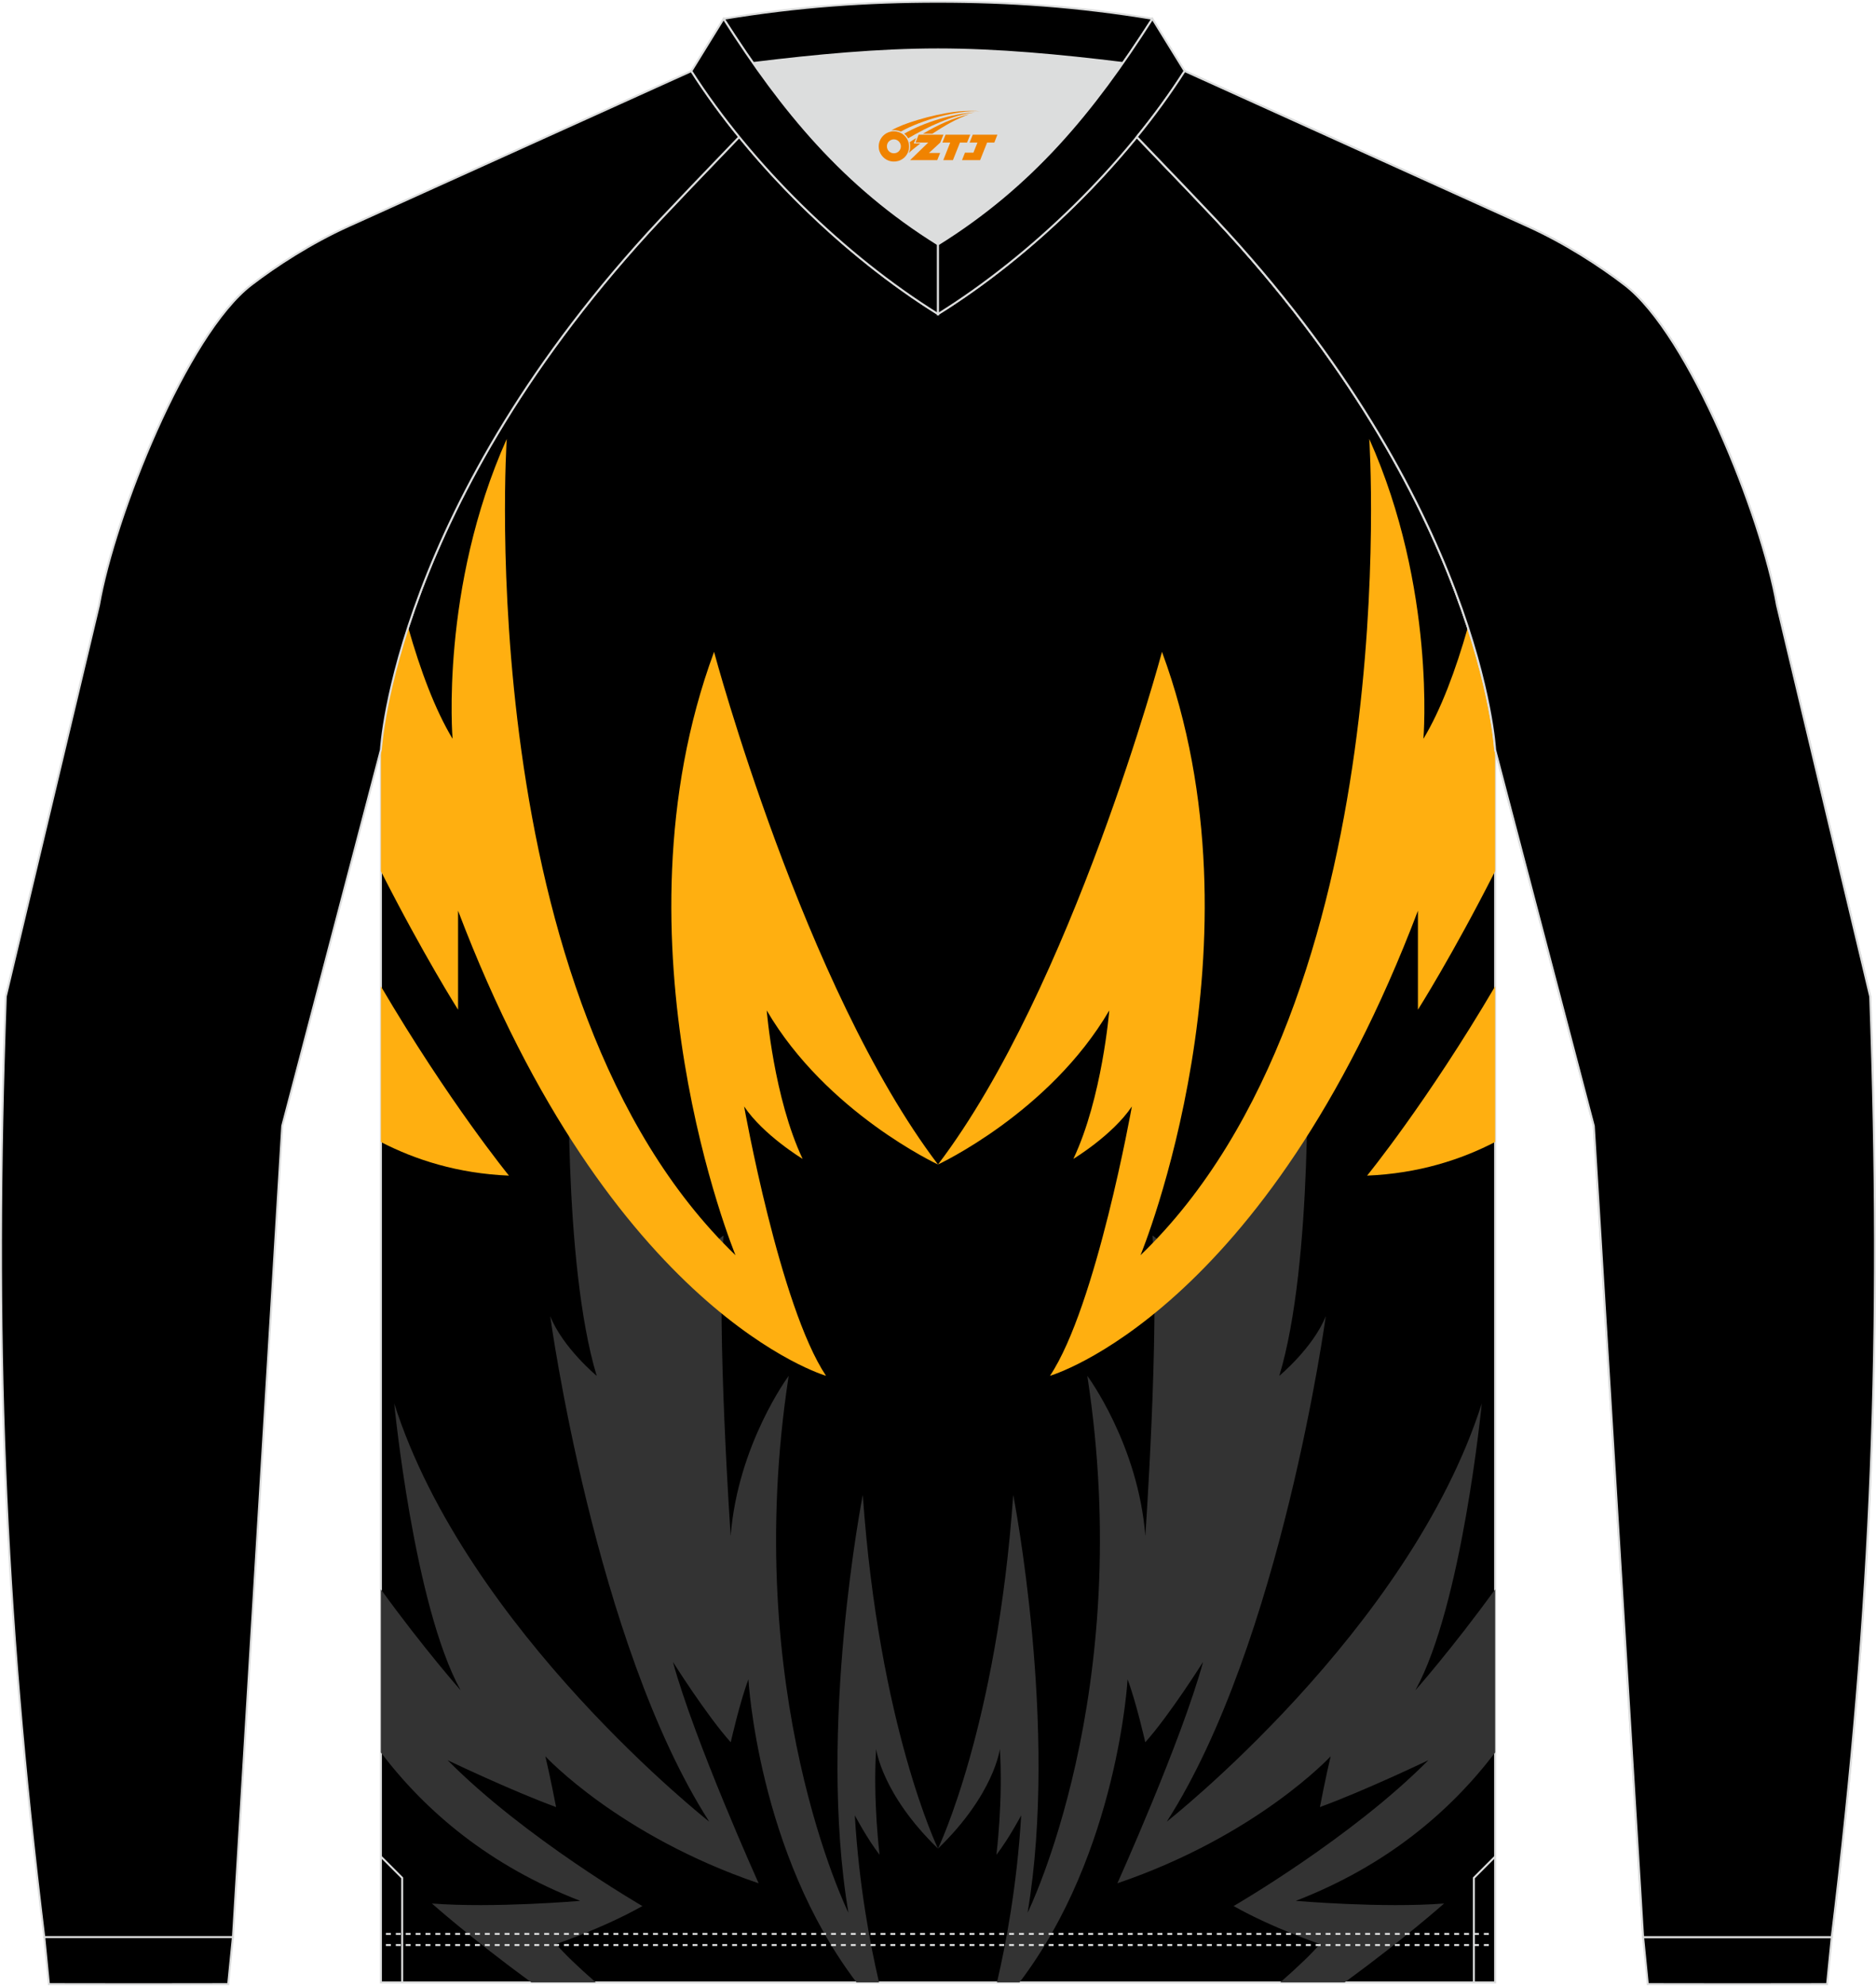 <?xml version="1.0" encoding="utf-8"?>
<!-- Generator: Adobe Illustrator 24.0.1, SVG Export Plug-In . SVG Version: 6.00 Build 0)  -->
<svg xmlns="http://www.w3.org/2000/svg" xmlns:xlink="http://www.w3.org/1999/xlink" version="1.1" id="图层_1" x="0px" y="0px" width="379.5px" height="401.5px" viewBox="0 0 379.32 401.02" enable-background="new 0 0 379.32 401.02" xml:space="preserve">
<g>
	<path fill-rule="evenodd" clip-rule="evenodd" stroke="#DCDDDD" stroke-width="0.4" stroke-miterlimit="22.926" d="   M302.31,400.45v-249.1c0,0-2.63-49.69-56.66-107.31c-2.14-2.29-8.78-9.25-15.79-16.52c-11.34,13.92-25.73,26.78-40.2,35.79   c-14.47-9.01-28.86-21.86-40.2-35.79c-7.01,7.27-13.64,14.23-15.79,16.52c-54.02,57.63-56.65,107.31-56.65,107.31v249.1h112.64   H302.31z"/>
	<g>
		<path fill-rule="evenodd" clip-rule="evenodd" fill="#333333" d="M189.66,373.41c0,0,11.91-24.59,15.21-71.46    c0,0,9.23,46.92,2.9,84.43c0,0,21.95-44.3,12.08-108.5c0,0,10.29,13.84,11.73,32.34c0,0,2.89-41.71,1.45-60.71    c0,0,3.84,2.66,7.04,7.93c0,0,21.52-26.01,24.17-46.92c0,0,1.37,44.42-5.57,67.36c0,0,6.86-5.69,9.4-12.07    c0,0-9.01,66.06-32.15,102.15c0,0,49.01-38.49,63.69-84.51c0,0-3.96,40.83-13.43,57.97c0,0,7.51-8.49,16.13-20.4v32.97    c-9.18,12.07-22.1,22.94-40.31,29.98c0,0,17.61,1.5,29.99,0.53c0,0-7.67,6.86-20.1,15.95h-13.04c3.54-3.1,6.4-5.82,8.03-7.76    c0,0-9.45-3.16-17.45-7.67c0,0,23.82-13.76,39.38-29.47c0,0-12.7,6.09-21.93,9.47c0,0,1.23-6.35,2.17-10.26    c0,0-14.81,16.03-43.12,25.66c0,0,13-28.87,17.33-44.74c0,0-6.79,10.79-11.69,16.24c0,0-1.89-8.31-3.58-12.71    c0,0-1.92,34.99-21.85,61.24h-4.56c1.72-7.32,4.05-19.39,4.9-33.76c0,0-2.52,4.77-5.01,7.97c0,0,1.36-10.87,0.7-21.39    C202.18,353.27,201.05,362.41,189.66,373.41z"/>
		<g>
			<path fill-rule="evenodd" clip-rule="evenodd" fill="#FFAF10" d="M234.95,131.58c0,0-18.21,67.95-45.29,103.59     c0,0,22.54-10.46,34.63-31.13c0,0-1.42,17.67-7.26,30c0,0,7.96-4.81,11.83-10.6c0,0-7.21,40.45-16.56,54.43     c0,0,43.45-12.51,74.4-93.98c0,0,0,10.9,0,20c0,0,7.04-11.1,15.6-27.98v-24.56c0,0-0.5-9.39-5.5-24.74     c-2.48,8.72-5.45,16.66-8.99,22.54c0,0,2.57-30.38-10.95-60.6c0,0,7.5,113.23-46.26,164.96     C230.62,253.52,256.66,190.36,234.95,131.58z"/>
			<path fill-rule="evenodd" clip-rule="evenodd" fill="#FFAF10" d="M276.42,237.42c0,0,12.21-14.96,25.89-38.26v31.46     C295.39,234.21,286.78,236.99,276.42,237.42z"/>
		</g>
		<path fill-rule="evenodd" clip-rule="evenodd" fill="#333333" d="M189.66,373.41c0,0-11.91-24.59-15.21-71.46    c0,0-9.23,46.92-2.9,84.43c0,0-21.95-44.3-12.08-108.5c0,0-10.29,13.84-11.73,32.34c0,0-2.89-41.71-1.45-60.71    c0,0-3.84,2.66-7.04,7.93c0,0-21.52-26.01-24.17-46.92c0,0-1.37,44.42,5.57,67.36c0,0-6.86-5.69-9.4-12.07    c0,0,9.01,66.06,32.15,102.15c0,0-49.01-38.49-63.69-84.51c0,0,3.96,40.83,13.43,57.97c0,0-7.51-8.49-16.13-20.4v32.97    c9.18,12.07,22.1,22.94,40.31,29.98c0,0-17.61,1.5-29.99,0.53c0,0,7.67,6.86,20.1,15.95h13.04c-3.54-3.1-6.4-5.82-8.03-7.76    c0,0,9.45-3.16,17.45-7.67c0,0-23.82-13.76-39.38-29.47c0,0,12.7,6.09,21.93,9.47c0,0-1.23-6.35-2.17-10.26    c0,0,14.81,16.03,43.12,25.66c0,0-13-28.87-17.33-44.74c0,0,6.79,10.79,11.69,16.24c0,0,1.89-8.31,3.58-12.71    c0,0,1.92,34.99,21.85,61.24h4.56c-1.72-7.32-4.05-19.39-4.9-33.76c0,0,2.52,4.77,5.01,7.97c0,0-1.36-10.87-0.7-21.39    C177.15,353.27,178.28,362.41,189.66,373.41z"/>
		<g>
			<path fill-rule="evenodd" clip-rule="evenodd" fill="#FFAF10" d="M144.38,131.58c0,0,18.21,67.95,45.28,103.59     c0,0-22.54-10.46-34.63-31.13c0,0,1.42,17.67,7.26,30c0,0-7.96-4.81-11.83-10.6c0,0,7.21,40.45,16.56,54.43     c0,0-43.45-12.51-74.4-93.98c0,0,0,10.9,0,20c0,0-7.04-11.1-15.6-27.98v-24.57c0,0,0.5-9.39,5.5-24.73     c2.48,8.72,5.45,16.66,8.99,22.54c0,0-2.57-30.38,10.95-60.6c0,0-7.5,113.23,46.26,164.96     C148.71,253.52,122.67,190.36,144.38,131.58z"/>
			<path fill-rule="evenodd" clip-rule="evenodd" fill="#FFAF10" d="M102.91,237.42c0,0-12.21-14.96-25.89-38.25v31.46     C83.94,234.21,92.55,236.99,102.91,237.42z"/>
		</g>
	</g>
	<path fill-rule="evenodd" clip-rule="evenodd" fill="#DCDDDD" d="M189.66,49.24c15.89-9.89,27.13-21.97,37.39-36.65   c-12.7-1.56-25.43-2.75-37.39-2.75c-11.97,0-24.7,1.19-37.39,2.75C162.54,27.27,173.77,39.35,189.66,49.24z"/>
	
		<path fill-rule="evenodd" clip-rule="evenodd" stroke="#DCDDDD" stroke-width="0.4" stroke-linejoin="bevel" stroke-miterlimit="22.926" d="   M227.06,12.59c2.01-2.88,3.99-5.86,5.96-8.94c-15.12-2.5-28.9-3.45-43.35-3.45s-28.23,0.95-43.35,3.45   c1.97,3.08,3.94,6.06,5.96,8.94c12.7-1.56,25.43-2.75,37.39-2.75S214.36,11.03,227.06,12.59z"/>
	<path fill-rule="evenodd" clip-rule="evenodd" stroke="#DCDDDD" stroke-width="0.4" stroke-miterlimit="22.926" d="   M47.09,391.29l-0.95,9.51c-12.08,0.03-24.17,0.03-36.25,0l-0.94-9.51C21.66,391.29,34.38,391.29,47.09,391.29z"/>
	<path fill-rule="evenodd" clip-rule="evenodd" stroke="#DCDDDD" stroke-width="0.4" stroke-miterlimit="22.926" d="   M332.23,391.29l0.95,9.51c12.08,0.03,24.17,0.03,36.25,0l0.95-9.51C357.66,391.29,344.95,391.29,332.23,391.29z"/>
	<g>
		
			<path fill="none" stroke="#DCDDDD" stroke-width="0.4" stroke-linejoin="bevel" stroke-miterlimit="22.926" stroke-dasharray="1,1" d="    M78.03,392.9c74.51,0,149.01,0,223.51,0"/>
		
			<path fill="none" stroke="#DCDDDD" stroke-width="0.4" stroke-linejoin="bevel" stroke-miterlimit="22.926" stroke-dasharray="1,1" d="    M78.03,390.65c74.51,0,149.01,0,223.51,0"/>
	</g>
	<polyline fill="none" stroke="#DCDDDD" stroke-width="0.4" stroke-miterlimit="22.926" points="81.32,400.5 81.32,379.33    77.02,375.03  "/>
	<polyline fill="none" stroke="#DCDDDD" stroke-width="0.4" stroke-miterlimit="22.926" points="298.01,400.5 298.01,379.33    302.31,375.03  "/>
	<path fill-rule="evenodd" clip-rule="evenodd" stroke="#DCDDDD" stroke-width="0.4" stroke-miterlimit="22.926" d="   M149.46,27.53c-7.01,7.27-13.64,14.23-15.79,16.52c-54.02,57.62-56.65,107.3-56.65,107.3l-19.95,76.01L47.1,391.29H8.95   C0.71,323.93-1.26,269.87,1.17,201.23l18.85-79.1c3.08-17.85,17.7-54.67,30.79-64.71c4.92-3.78,12.03-8.42,19.65-11.86l69.34-31.34   C142.66,18.7,145.91,23.17,149.46,27.53z"/>
	<path fill="none" stroke="#DCDDDD" stroke-width="0.4" stroke-miterlimit="22.926" d="M229.86,27.53   c7.01,7.27,13.64,14.23,15.79,16.52c54.03,57.62,56.66,107.31,56.66,107.31l19.95,76.01l9.97,163.93h38.14   c8.23-67.36,10.21-121.42,7.78-190.06l-18.85-79.1c-3.08-17.85-17.7-54.67-30.79-64.71c-4.92-3.78-12.03-8.42-19.65-11.86   l-69.33-31.36C236.67,18.7,233.42,23.17,229.86,27.53z"/>
	
	<path fill-rule="evenodd" clip-rule="evenodd" stroke="#DCDDDD" stroke-width="0.4" stroke-miterlimit="22.926" d="   M146.31,3.65l-6.52,10.57c12,18.8,30.86,37.28,49.87,49.1V49.24C170.66,37.41,158.31,22.45,146.31,3.65z"/>
	<path fill-rule="evenodd" clip-rule="evenodd" stroke="#DCDDDD" stroke-width="0.4" stroke-miterlimit="22.926" d="   M233.01,3.65l6.52,10.57c-12,18.8-30.86,37.28-49.87,49.1V49.24C208.67,37.41,221.02,22.45,233.01,3.65z"/>
	<path fill-rule="evenodd" clip-rule="evenodd" stroke="#DCDDDD" stroke-width="0.4" stroke-miterlimit="22.926" d="   M229.86,27.53c7.01,7.27,13.64,14.23,15.79,16.52c54.03,57.62,56.66,107.31,56.66,107.31l19.95,76.01l9.97,163.93h38.14   c8.23-67.36,10.21-121.42,7.78-190.06l-18.85-79.1c-3.08-17.85-17.7-54.67-30.79-64.71c-4.92-3.78-12.03-8.42-19.65-11.86   l-69.33-31.36C236.67,18.7,233.42,23.17,229.86,27.53z"/>
</g>
<g id="图层_x0020_1">
	<path fill="#F08300" d="M177.85,30.47c0.416,1.136,1.472,1.984,2.752,2.032c0.144,0,0.304,0,0.448-0.016h0.016   c0.016,0,0.064,0,0.128-0.016c0.032,0,0.048-0.016,0.08-0.016c0.064-0.016,0.144-0.032,0.224-0.048c0.016,0,0.016,0,0.032,0   c0.192-0.048,0.4-0.112,0.576-0.208c0.192-0.096,0.4-0.224,0.608-0.384c0.672-0.56,1.104-1.408,1.104-2.352   c0-0.224-0.032-0.448-0.08-0.672l0,0C183.69,28.59,183.64,28.42,183.56,28.24C183.09,27.15,182.01,26.39,180.74,26.39C179.05,26.39,177.67,27.76,177.67,29.46C177.67,29.81,177.73,30.15,177.85,30.47L177.85,30.47L177.85,30.47z M182.15,29.49L182.15,29.49C182.12,30.27,181.46,30.87,180.68,30.83C179.89,30.8,179.3,30.15,179.33,29.36c0.032-0.784,0.688-1.376,1.472-1.344   C181.57,28.05,182.18,28.72,182.15,29.49L182.15,29.49z"/>
	<polygon fill="#F08300" points="196.18,27.07 ,195.54,28.66 ,194.1,28.66 ,192.68,32.21 ,190.73,32.21 ,192.13,28.66 ,190.55,28.66    ,191.19,27.07"/>
	<path fill="#F08300" d="M198.15,22.34c-1.008-0.096-3.024-0.144-5.056,0.112c-2.416,0.304-5.152,0.912-7.616,1.664   C183.43,24.72,181.56,25.44,180.21,26.21C180.41,26.18,180.6,26.16,180.79,26.16c0.48,0,0.944,0.112,1.36,0.288   C186.25,24.13,193.45,22.08,198.15,22.34L198.15,22.34L198.15,22.34z"/>
	<path fill="#F08300" d="M183.62,27.81c4-2.368,8.88-4.672,13.488-5.248c-4.608,0.288-10.224,2-14.288,4.304   C183.14,27.12,183.41,27.44,183.62,27.81C183.62,27.81,183.62,27.81,183.62,27.81z"/>
	<polygon fill="#F08300" points="201.67,27.07 ,201.05,28.66 ,199.59,28.66 ,198.18,32.21 ,197.72,32.21 ,196.21,32.21 ,194.52,32.21    ,195.11,30.71 ,196.82,30.71 ,197.64,28.66 ,196.05,28.66 ,196.69,27.07"/>
	<polygon fill="#F08300" points="190.76,27.07 ,190.12,28.66 ,187.83,30.77 ,190.09,30.77 ,189.51,32.21 ,184.02,32.21 ,187.69,28.66    ,185.11,28.66 ,185.75,27.07"/>
	<path fill="#F08300" d="M196.04,22.93c-3.376,0.752-6.464,2.192-9.424,3.952h1.888C190.93,25.31,193.27,23.88,196.04,22.93z    M185.24,27.75C184.61,28.13,184.55,28.18,183.94,28.59c0.064,0.256,0.112,0.544,0.112,0.816c0,0.496-0.112,0.976-0.32,1.392   c0.176-0.16,0.32-0.304,0.432-0.4c0.272-0.24,0.768-0.64,1.6-1.296l0.32-0.256H184.76l0,0L185.24,27.75L185.24,27.75L185.24,27.75z"/>
</g>
</svg>